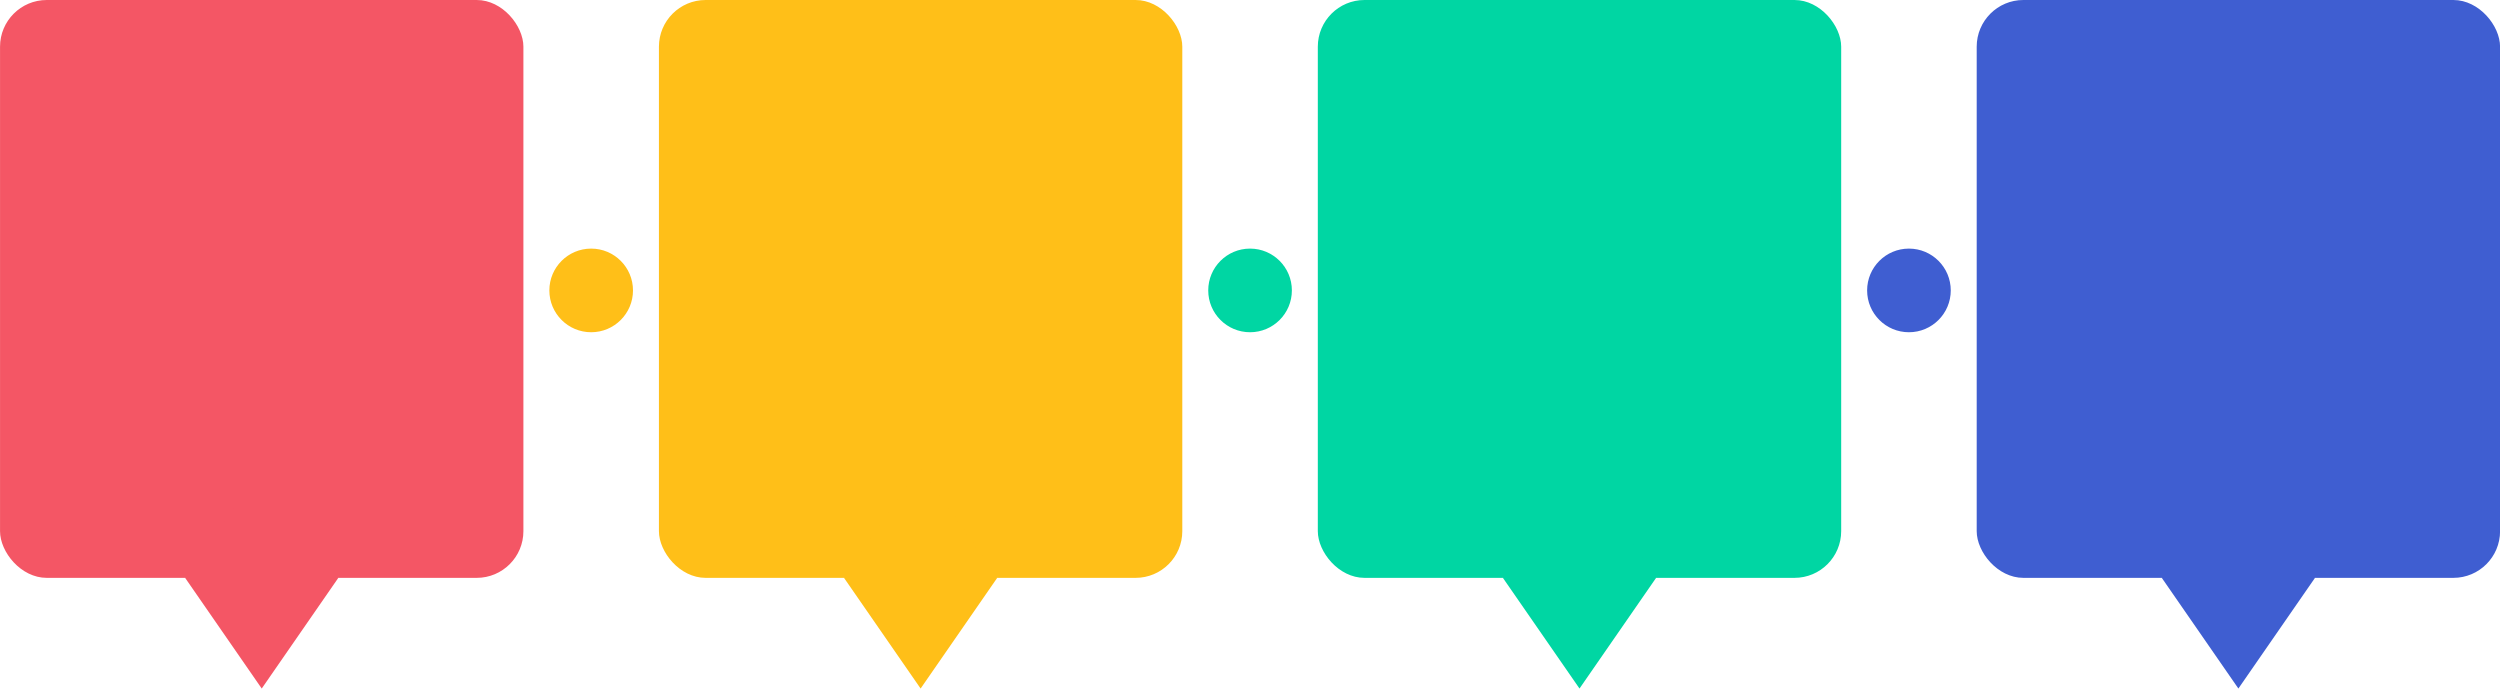 <?xml version="1.0" encoding="UTF-8"?>
<!DOCTYPE svg PUBLIC '-//W3C//DTD SVG 1.0//EN'
          'http://www.w3.org/TR/2001/REC-SVG-20010904/DTD/svg10.dtd'>
<svg data-name="Layer 1" height="740.0" preserveAspectRatio="xMidYMid meet" version="1.0" viewBox="205.9 1198.0 2686.7 740.0" width="2686.7" xmlns="http://www.w3.org/2000/svg" xmlns:xlink="http://www.w3.org/1999/xlink" zoomAndPan="magnify"
><g id="change1_1"
  ><rect fill="#3f5ed1" height="621.01" rx="50.19" width="562.45" x="2330.22" y="1198"
  /></g
  ><g id="change2_1"
  ><rect fill="#00d6a3" height="621.01" rx="50.19" width="562.45" x="1622.13" y="1198"
  /></g
  ><g id="change3_1"
  ><rect fill="#ffbf18" height="621.01" rx="50.19" width="562.45" x="914.04" y="1198"
  /></g
  ><g id="change4_1"
  ><rect fill="#f45665" height="621.01" rx="50.19" width="562.45" x="205.94" y="1198"
  /></g
  ><g id="change3_2"
  ><circle cx="841.22" cy="1510.11" fill="#ffbf18" r="44.94"
  /></g
  ><g id="change2_2"
  ><circle cx="1549.31" cy="1510.11" fill="#00d6a3" r="44.94"
  /></g
  ><g id="change1_2"
  ><circle cx="2257.4" cy="1510.11" fill="#3f5ed1" r="44.94"
  /></g
  ><g id="change4_2"
  ><path d="M487.17 1700.06L404.84 1819.01 487.17 1937.96 569.5 1819.01 487.17 1700.06z" fill="#f45665"
  /></g
  ><g id="change3_3"
  ><path d="M1195.26 1700.06L1112.93 1819.01 1195.26 1937.96 1277.59 1819.01 1195.26 1700.06z" fill="#ffbf18"
  /></g
  ><g id="change2_3"
  ><path d="M1903.36 1700.06L1821.02 1819.01 1903.36 1937.96 1985.69 1819.01 1903.36 1700.06z" fill="#00d6a3"
  /></g
  ><g id="change1_3"
  ><path d="M2611.45 1700.06L2529.12 1819.01 2611.45 1937.96 2693.78 1819.01 2611.45 1700.06z" fill="#3f5ed1"
  /></g
></svg
>
